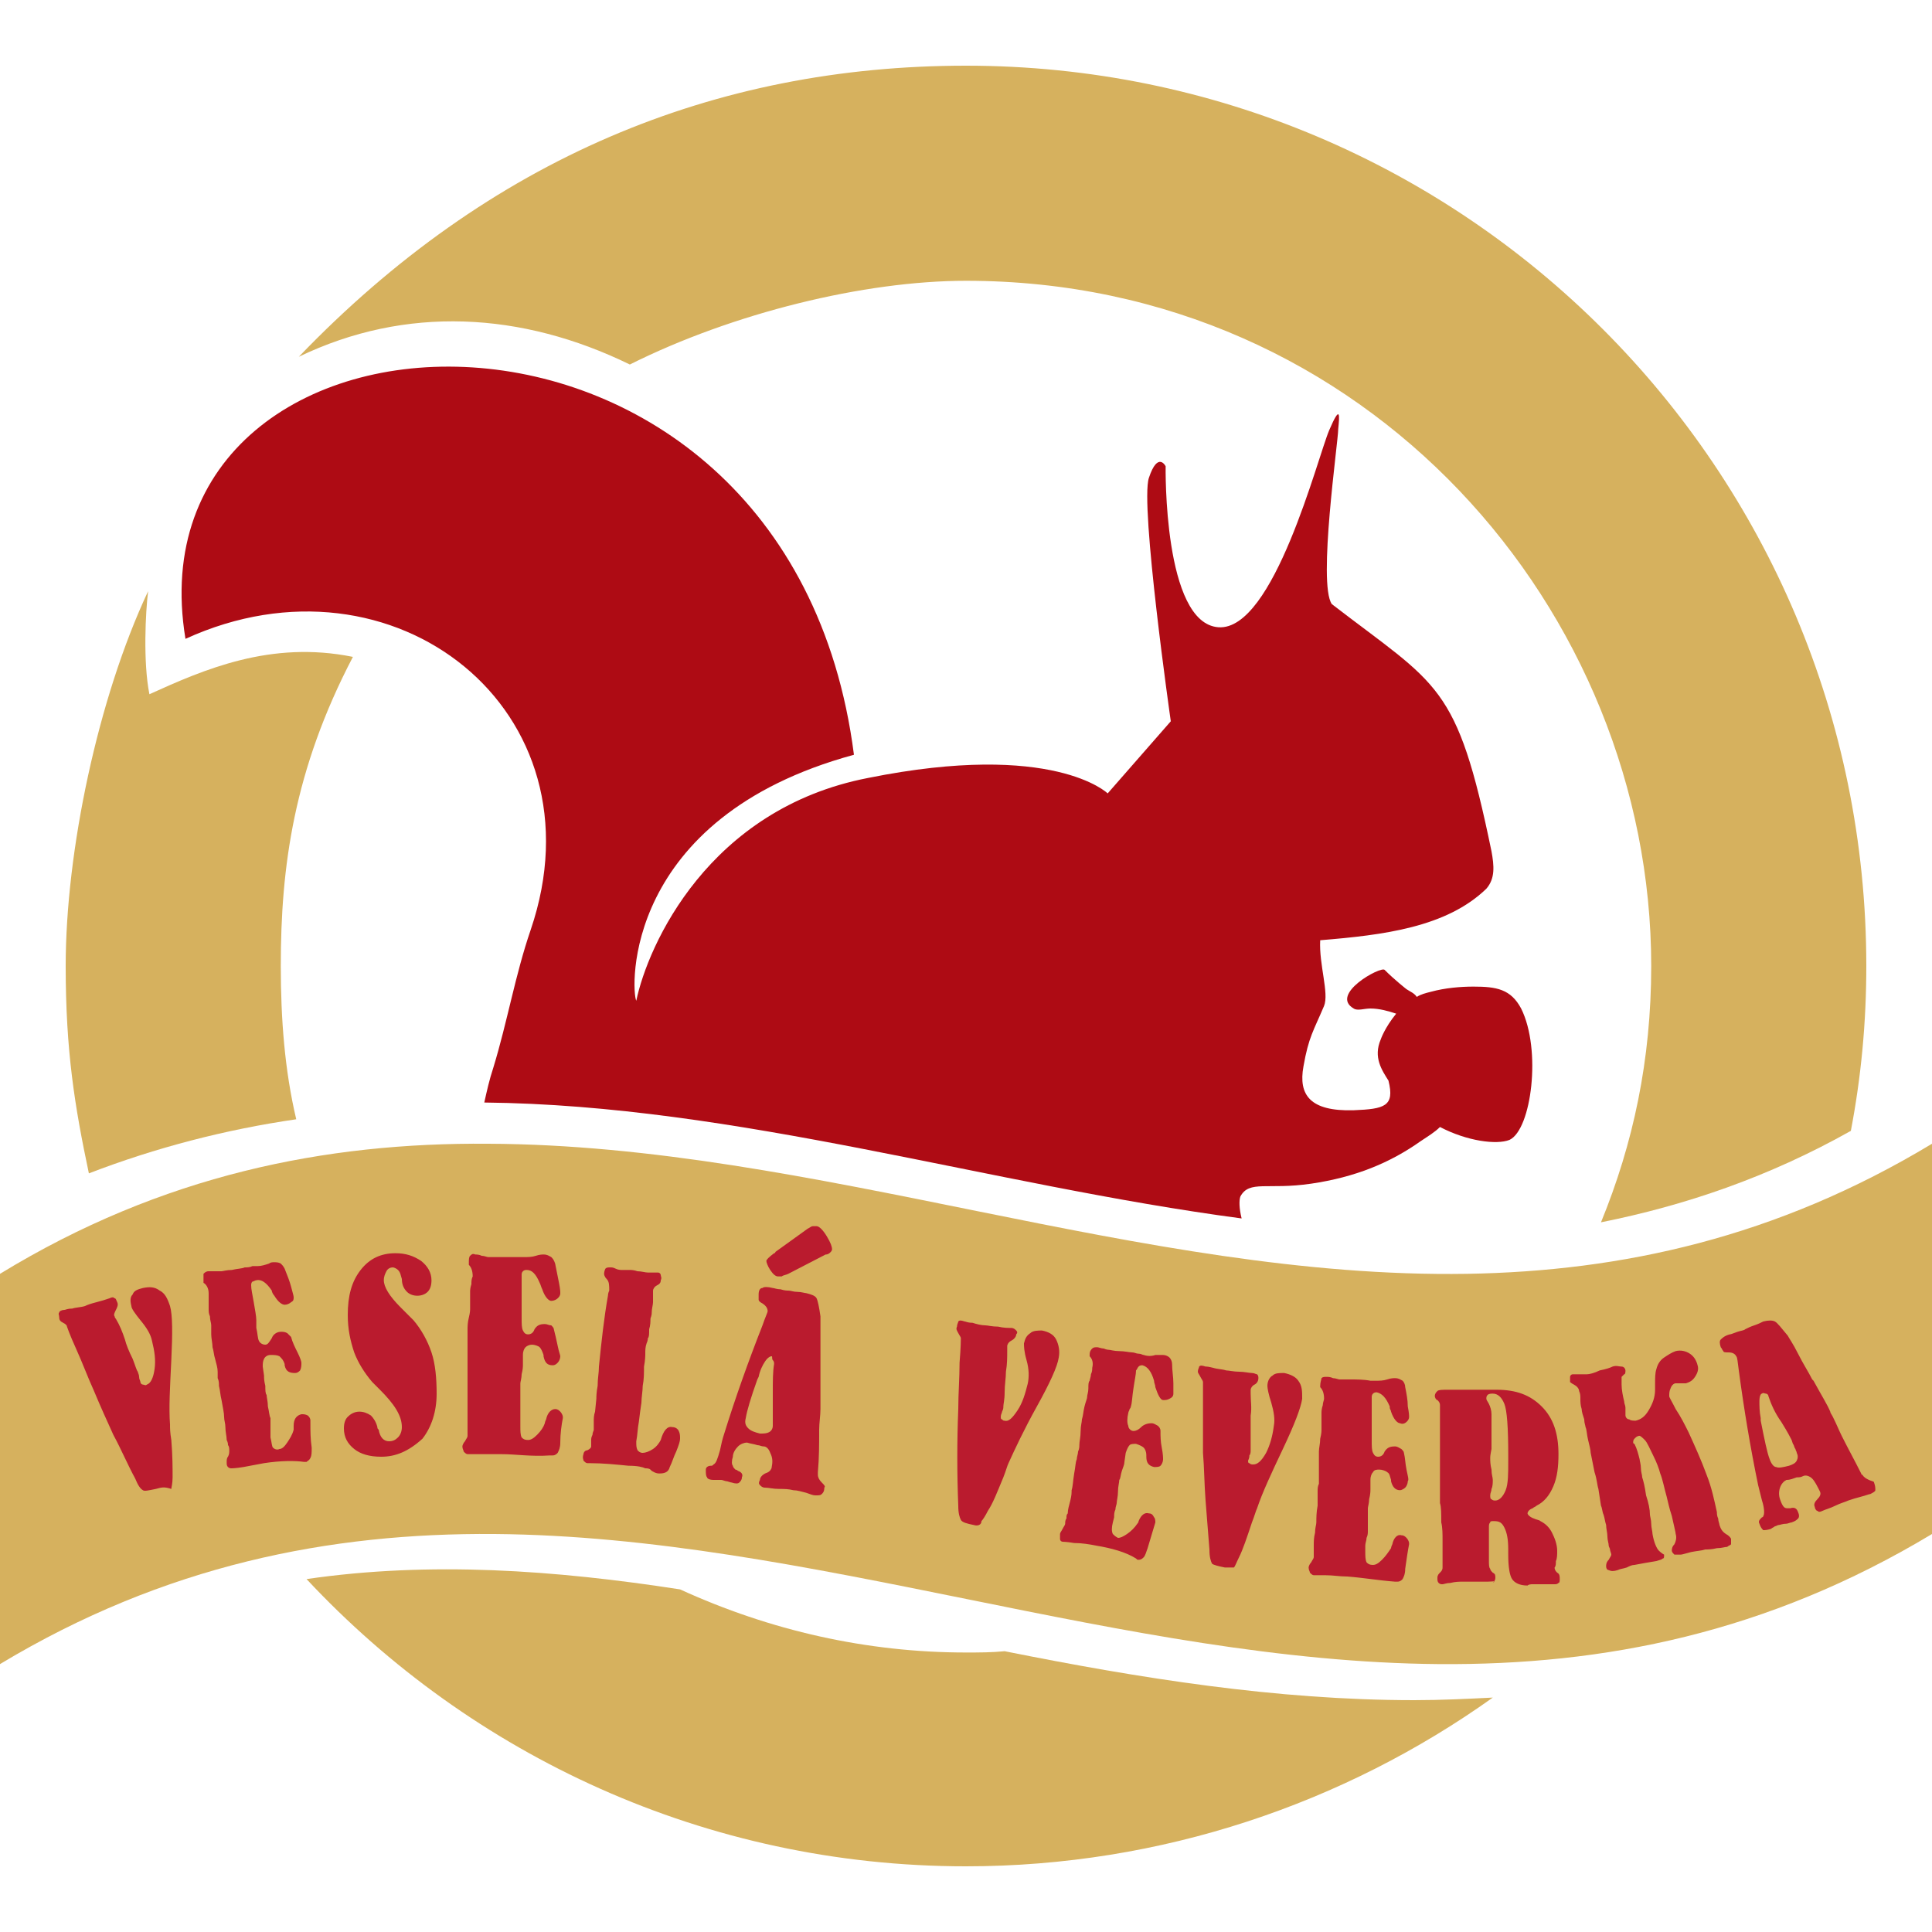<?xml version="1.0" encoding="utf-8"?>
<!-- Generator: Adobe Illustrator 23.0.6, SVG Export Plug-In . SVG Version: 6.00 Build 0)  -->
<svg version="1.1" id="Layer_1" xmlns="http://www.w3.org/2000/svg" xmlns:xlink="http://www.w3.org/1999/xlink" x="0px" y="0px"
	 viewBox="0 0 150 150" style="enable-background:new 0 0 150 150;" xml:space="preserve">
<style type="text/css">
	.st0{fill-rule:evenodd;clip-rule:evenodd;fill:#D6B15E;}
	.st1{fill-rule:evenodd;clip-rule:evenodd;fill:#AE0B14;}
	.st2{fill-rule:evenodd;clip-rule:evenodd;fill:#BA1B2E;}
</style>
<g>
	<path class="st0" d="M124.3,94.9c2.5-6.1,3.9-12.6,3.9-19.9c0-27.5-22-53.2-53.2-53.2c-7.9,0-18.1,2.5-26.1,6.5
		c-8.4-4.1-17.4-4.6-25.7-0.6C38,12.3,55.5,5.1,75,5.1c38.7,0,69.9,31.3,69.9,69.9c0,4.4-0.4,8.6-1.2,12.8
		C137.3,91.4,130.8,93.6,124.3,94.9z M11.5,45.9c-0.2,1.6-0.4,5.5,0.1,8C15.8,52,21,49.7,27.4,51c-4.6,8.8-5.6,16.3-5.6,24
		c0,4.1,0.3,8.1,1.2,11.9c-5.5,0.8-10.9,2.2-16.1,4.2C5.8,85.9,5.1,81.6,5.1,75C5.1,66.1,7.6,54.2,11.5,45.9L11.5,45.9z M75,144.9
		c-20.2,0-38.4-8.6-51.2-22.3c9.6-1.4,19.3-0.7,29,0.8c7,3.2,14.5,4.9,22.2,4.9c1,0,2,0,3-0.1c10.5,2.1,21.1,3.8,31.8,3.8
		c2.1,0,4.1-0.1,6.1-0.2C104.4,140,90.2,144.9,75,144.9L75,144.9z"/>
	<path class="st0" d="M0,129.2V98.9c12.6-7.7,25.3-10.2,37.9-10.1c25.3,0.1,50.7,10.5,76,10.1c12-0.2,24-2.8,36.1-10.1v30.3
		c-12.8,7.7-25.5,10.2-38.3,10.1c-24.4-0.2-48.9-9.9-73.3-10.1C25.6,119,12.8,121.5,0,129.2L0,129.2z"/>
	<path class="st1" d="M107.8,83.9c-0.5-0.8-1.2-1.8-0.6-3.2c0,0,0.3-0.9,1.2-2c-0.6-0.2-1.3-0.4-2-0.4c-0.5,0-1,0.2-1.3,0
		c-1.9-1.1,2.1-3.3,2.4-3c0.8,0.8,1.7,1.5,1.7,1.5c0.3,0.2,0.6,0.3,0.8,0.6c0.3-0.2,0.7-0.3,1.1-0.4c1.1-0.3,2.3-0.4,3.3-0.4
		c1.8,0,2.9,0.2,3.7,1.7c1.6,3.2,0.8,9.4-0.9,10.2c-1,0.4-3.3,0.1-5.4-1c-0.4,0.4-0.9,0.7-1.5,1.1c-2.4,1.7-5.1,2.8-8.5,3.3
		c-3.4,0.5-4.8-0.3-5.5,1c-0.1,0.3-0.1,0.9,0.1,1.7c-19.6-2.6-39.2-8.8-58.8-9c0.2-0.9,0.4-1.8,0.7-2.7c1.1-3.6,1.7-7.2,2.9-10.7
		c5.8-17-10.6-30-26.8-22.6c-4.7-28.4,46.8-30.8,51.9,9c-18,4.9-17.3,18.3-16.9,19.1c0.9-4.3,5.6-14.9,18-17.3
		c14.4-2.9,18.6,1.2,18.6,1.2l4.9-5.6c0,0-2.4-16.8-1.7-18.9s1.3-0.9,1.3-0.9s-0.2,12.2,4.1,12.5c4.3,0.3,7.7-13.2,8.6-15.3
		s0.8-1.1,0.7-0.1c0,1-1.6,12-0.5,13.6c8.3,6.4,9.7,6.1,12.4,19.2c0.2,1.1,0.3,2.1-0.4,2.9c-3.1,3-8,3.6-12.9,4
		c-0.1,1.9,0.7,4.1,0.3,5.1c-0.8,1.9-1.2,2.4-1.6,4.7c-0.4,2.2,0.5,3.5,3.9,3.4C107.5,86.1,108.3,85.9,107.8,83.9z"/>
	<path class="st2" d="M138.1,118.4c-0.1,0-0.2,0.1-0.3,0.1c-0.1,0.1-0.2,0.1-0.3,0.2c-0.3,0.1-0.5,0.1-0.6,0.1
		c-0.1-0.1-0.2-0.2-0.3-0.5c-0.1-0.2,0-0.3,0.2-0.5c0.1,0,0.1-0.1,0.1-0.1c0.1-0.1,0.1-0.6-0.1-1.2c-0.1-0.4-0.2-0.8-0.3-1.2
		c-0.6-2.9-1.1-5.9-1.5-8.9c-0.1-0.7-0.1-1-0.2-1.1c-0.1-0.2-0.3-0.3-0.6-0.3c0,0,0,0,0,0c-0.2,0-0.4,0-0.4-0.1
		c-0.1-0.1-0.1-0.2-0.2-0.3c-0.1-0.3-0.1-0.5,0-0.6c0.1-0.1,0.3-0.3,0.7-0.4c0.1,0,0.3-0.1,0.6-0.2c0.3-0.1,0.5-0.1,0.6-0.2
		c0.2-0.1,0.4-0.2,0.7-0.3c0.3-0.1,0.5-0.2,0.7-0.3c0.4-0.1,0.7-0.1,0.9,0c0.2,0.1,0.5,0.5,1,1.1c0.1,0.2,0.4,0.6,0.8,1.4
		c0.4,0.8,0.8,1.4,1.1,2l0.1,0.1c0.6,1.1,1.1,1.9,1.3,2.4c0,0.1,0.1,0.2,0.2,0.4c0.3,0.6,0.5,1.1,0.7,1.5c0.5,1,1,1.9,1.5,2.9
		c0,0,0,0.1,0.1,0.1c0.1,0.2,0.3,0.3,0.5,0.4c0.2,0.1,0.4,0.1,0.4,0.2c0.1,0.3,0.1,0.4,0.1,0.6c0,0.1-0.2,0.2-0.4,0.3
		c-0.1,0-0.3,0.1-0.7,0.2c-0.4,0.1-0.7,0.2-1,0.3c-0.2,0.1-0.6,0.2-1,0.4c-0.4,0.2-0.8,0.3-1,0.4c-0.2,0.1-0.3,0.1-0.4,0
		c-0.1,0-0.2-0.2-0.2-0.3c-0.1-0.2,0-0.4,0.2-0.6c0.2-0.2,0.3-0.4,0.2-0.6c-0.2-0.4-0.4-0.8-0.6-1c-0.2-0.2-0.5-0.3-0.7-0.2
		c-0.2,0.1-0.3,0.1-0.5,0.1c-0.3,0.1-0.5,0.2-0.8,0.2c-0.2,0.1-0.4,0.3-0.5,0.6c-0.1,0.3-0.1,0.6,0,0.9c0.1,0.3,0.2,0.5,0.3,0.6
		c0.1,0.1,0.2,0.1,0.3,0.1c0,0,0.1,0,0.2,0c0.3-0.1,0.5,0,0.6,0.3c0.1,0.2,0.1,0.4,0,0.5c-0.1,0.1-0.2,0.2-0.5,0.3
		c-0.1,0-0.3,0.1-0.4,0.1C138.4,118.3,138.2,118.4,138.1,118.4L138.1,118.4z M136.8,108.2c-0.1,0-0.2,0.2-0.2,0.6
		c0,0.3,0,0.8,0.1,1.3l0,0.2c0.3,1.5,0.5,2.5,0.7,3c0.1,0.3,0.3,0.6,0.5,0.6c0.2,0.1,0.6,0,1-0.1c0.3-0.1,0.5-0.2,0.6-0.4
		c0.1-0.2,0.1-0.4,0-0.6c0-0.1-0.1-0.2-0.1-0.3c-0.1-0.1-0.1-0.3-0.2-0.4l-0.1-0.3c-0.1-0.2-0.3-0.6-0.8-1.4c-0.5-0.7-0.8-1.4-1-2
		c0-0.1-0.1-0.2-0.2-0.2S136.9,108.1,136.8,108.2z M126.9,121.5c-0.2,0-0.4,0.1-0.6,0.2c-0.3,0.1-0.5,0.1-0.7,0.2
		c-0.3,0.1-0.5,0.1-0.7,0c-0.1,0-0.2-0.1-0.2-0.3c0-0.1,0-0.3,0.2-0.5c0.1-0.2,0.2-0.3,0.2-0.4c0-0.1-0.1-0.3-0.1-0.4
		c0-0.1-0.1-0.2-0.1-0.3c0-0.2-0.1-0.4-0.1-0.7c0-0.3-0.1-0.6-0.1-0.9c-0.1-0.3-0.1-0.5-0.2-0.8c-0.1-0.2-0.1-0.5-0.2-0.7l-0.2-1.3
		c-0.1-0.3-0.1-0.7-0.3-1.3c-0.1-0.5-0.2-1-0.3-1.5c0-0.2-0.1-0.6-0.2-1c-0.1-0.4-0.1-0.8-0.2-1c0-0.1-0.1-0.3-0.1-0.6
		c-0.1-0.3-0.2-0.6-0.2-0.8c-0.1-0.3-0.1-0.6-0.1-0.8c0-0.2,0-0.4-0.1-0.6c0-0.2-0.2-0.4-0.4-0.5c-0.2-0.1-0.3-0.2-0.3-0.2
		c0-0.1,0-0.3,0-0.4c0-0.1,0.1-0.2,0.2-0.2c0.1,0,0.3,0,0.5,0c0.3,0,0.5,0,0.6,0c0.2,0,0.6-0.1,1-0.3c0.5-0.1,0.8-0.2,1-0.3
		c0.3-0.1,0.5,0,0.7,0s0.3,0.2,0.3,0.3c0,0.1,0,0.3-0.1,0.3c-0.1,0.1-0.2,0.2-0.2,0.2c0,0.1,0,0.3,0,0.6c0,0.4,0.1,0.9,0.2,1.3
		c0,0.2,0.1,0.3,0.1,0.5c0,0.1,0,0.2,0,0.3c0,0.1,0,0.2,0,0.3c0,0.1,0.1,0.3,0.3,0.3c0.1,0.1,0.3,0.1,0.5,0.1c0.4-0.1,0.7-0.3,1-0.8
		c0.3-0.5,0.5-1,0.5-1.6c0-0.1,0-0.3,0-0.4c0-0.5,0-0.9,0.1-1.2c0.1-0.4,0.3-0.7,0.6-0.9c0.3-0.2,0.6-0.4,0.9-0.5
		c0.4-0.1,0.8,0,1.1,0.2c0.3,0.2,0.5,0.5,0.6,0.9c0.1,0.3,0,0.6-0.2,0.9c-0.2,0.3-0.4,0.4-0.7,0.5c-0.2,0-0.3,0-0.5,0
		c-0.1,0-0.2,0-0.3,0c-0.1,0-0.3,0.1-0.4,0.4c-0.1,0.2-0.1,0.4-0.1,0.6c0,0.1,0.2,0.4,0.5,1c0.4,0.6,0.7,1.2,1,1.8
		c0.5,1.1,1,2.2,1.4,3.3c0.4,1,0.6,2,0.8,2.9c0,0.1,0,0.3,0.1,0.5c0,0.2,0.1,0.4,0.1,0.5c0.1,0.3,0.2,0.5,0.5,0.7
		c0.2,0.1,0.4,0.3,0.4,0.4c0,0.2,0,0.3,0,0.4c-0.1,0.1-0.2,0.1-0.3,0.2c-0.2,0-0.4,0.1-0.8,0.1c-0.4,0.1-0.7,0.1-0.9,0.1
		c-0.3,0.1-0.6,0.1-1.1,0.2c-0.4,0.1-0.7,0.2-0.8,0.2c-0.2,0-0.3,0-0.5,0c-0.1-0.1-0.2-0.2-0.2-0.3c0-0.1,0-0.3,0.2-0.5
		c0.1-0.2,0.2-0.5,0.1-0.8c0-0.1-0.1-0.5-0.3-1.4c-0.2-0.6-0.3-1.1-0.4-1.5c-0.2-0.7-0.3-1.3-0.5-1.8c-0.1-0.4-0.3-0.9-0.5-1.3
		c-0.3-0.6-0.5-1.1-0.7-1.3s-0.4-0.4-0.5-0.3c-0.1,0-0.2,0.1-0.3,0.2c-0.1,0.1-0.1,0.2-0.1,0.3c0,0,0,0.1,0.1,0.1
		c0.2,0.4,0.3,0.8,0.4,1.2c0,0.1,0.1,0.4,0.1,0.7s0.1,0.5,0.1,0.7c0.1,0.3,0.2,0.7,0.3,1.4c0.2,0.6,0.3,1.1,0.3,1.5
		c0,0.1,0.1,0.4,0.1,0.7c0,0.3,0.1,0.6,0.1,0.8c0.1,0.6,0.3,1.1,0.5,1.3c0.2,0.2,0.4,0.3,0.4,0.3c0,0.2,0,0.3-0.1,0.3
		c-0.1,0.1-0.2,0.1-0.5,0.2C128,121.3,127.4,121.4,126.9,121.5z M115.5,122.8c-0.2,0-0.5,0-0.9,0c-0.3,0-0.6,0-1,0
		c-0.3,0-0.6,0-1,0.1c-0.3,0-0.5,0.1-0.6,0.1c-0.1,0-0.2,0-0.3-0.1c-0.1-0.1-0.1-0.2-0.1-0.4c0-0.2,0.1-0.3,0.2-0.4
		c0.1-0.1,0.2-0.2,0.2-0.4c0,0,0-0.1,0-0.2c0-0.1,0-0.1,0-0.2c0,0,0-0.2,0-0.6c0-0.4,0-0.8,0-1.1c0-0.5,0-1-0.1-1.4
		c0-0.7,0-1.2-0.1-1.5l0-1.4c0-0.4,0-0.9,0-1.3c0-0.5,0-0.8,0-0.9c0-0.3,0-0.6,0-0.9c0-0.4,0-0.8,0-1l0-1c0-0.2,0-0.5,0-0.7
		c0-0.2,0-0.4,0-0.4c0-0.2-0.1-0.3-0.2-0.4c-0.1,0-0.2-0.2-0.2-0.3c0-0.2,0.1-0.3,0.2-0.4c0.1-0.1,0.4-0.1,0.8-0.1
		c0.2,0,0.5,0,0.8,0c0.4,0,0.6,0,0.7,0c0.2,0,0.6,0,1.1,0c0.5,0,0.9,0,1.2,0c1.5,0,2.6,0.4,3.5,1.3c0.9,0.9,1.3,2.1,1.3,3.7
		c0,1-0.1,1.8-0.4,2.5c-0.3,0.7-0.7,1.2-1.3,1.5c-0.1,0.1-0.2,0.1-0.3,0.2c-0.3,0.1-0.4,0.3-0.4,0.4c0,0.1,0.2,0.3,0.5,0.4
		c0.2,0.1,0.4,0.1,0.5,0.2c0.4,0.2,0.7,0.5,0.9,0.9c0.2,0.4,0.4,0.9,0.4,1.4c0,0.3,0,0.6-0.1,0.8c0,0.2,0,0.4-0.1,0.5
		c0,0.2,0.1,0.3,0.2,0.4c0.2,0.1,0.2,0.3,0.2,0.5c0,0.1,0,0.3-0.1,0.3c-0.1,0.1-0.2,0.1-0.3,0.1c-0.3,0-0.5,0-0.8,0
		c-0.2,0-0.3,0-0.5,0c-0.1,0-0.2,0-0.4,0c-0.1,0-0.3,0-0.4,0.1c-0.6,0-1-0.2-1.2-0.5c-0.2-0.3-0.3-1-0.3-1.9l0-0.4
		c0-0.8-0.1-1.3-0.3-1.7c-0.2-0.4-0.4-0.5-0.8-0.5c-0.2,0-0.3,0-0.3,0.1c-0.1,0.1-0.1,0.2-0.1,0.4l0,0.3c0,0.2,0,0.4,0,0.6
		c0,0.2,0,0.5,0,0.8c0,0.4,0,0.6,0,0.8c0,0.4,0,0.6,0.1,0.7c0,0.1,0.1,0.2,0.2,0.3c0.2,0.1,0.2,0.2,0.2,0.4c0,0.2-0.1,0.3-0.2,0.4
		C116.2,122.7,115.9,122.8,115.5,122.8L115.5,122.8z M115.7,113.2c0,0.2,0,0.5,0.1,0.9c0,0.4,0.1,0.6,0.1,0.8c0,0.2,0,0.5-0.1,0.7
		c0,0.2-0.1,0.3-0.1,0.5c0,0.1,0,0.3,0.1,0.3c0.1,0.1,0.2,0.1,0.3,0.1c0.3,0,0.6-0.3,0.8-0.8c0.2-0.5,0.2-1.3,0.2-2.3l0-0.4
		c0-2.2-0.1-3.5-0.3-4c-0.2-0.5-0.5-0.8-0.9-0.8c-0.1,0-0.3,0-0.4,0.1c-0.1,0.1-0.1,0.2-0.1,0.3c0,0.1,0.1,0.2,0.2,0.4
		c0.1,0.2,0.2,0.5,0.2,0.8c0,0.1,0,0.3,0,0.5c0,0.1,0,0.3,0,0.4l0,1.3c0,0.1,0,0.3,0,0.5C115.7,113,115.7,113.1,115.7,113.2
		L115.7,113.2z M104.6,122.4c-0.6,0-1.1-0.1-1.7-0.1c-0.6,0-0.9,0-0.9,0c-0.1,0-0.2-0.1-0.3-0.2c0-0.1-0.1-0.2-0.1-0.4
		c0-0.1,0.1-0.3,0.2-0.4c0.1-0.2,0.2-0.3,0.2-0.4c0-0.1,0-0.3,0-0.5c0-0.2,0-0.3,0-0.4c0-0.3,0-0.6,0.1-1c0-0.4,0.1-0.6,0.1-0.8
		c0-0.3,0-0.8,0.1-1.3c0-0.5,0-0.9,0-1.1c0-0.2,0-0.4,0.1-0.6c0-0.2,0-0.4,0-0.5c0-0.3,0-0.6,0-1.1c0-0.3,0-0.6,0-0.9
		c0-0.3,0.1-0.6,0.1-1c0.1-0.4,0.1-0.6,0.1-0.7c0-0.2,0-0.4,0-0.7c0-0.2,0-0.4,0-0.6c0-0.1,0-0.3,0.1-0.6c0-0.2,0.1-0.4,0.1-0.5
		c0-0.4-0.1-0.7-0.3-0.9c0,0,0,0,0,0c0,0,0-0.1,0-0.1c0-0.3,0.1-0.5,0.1-0.6c0.1-0.1,0.2-0.1,0.4-0.1c0.1,0,0.3,0,0.5,0.1
		c0.2,0,0.4,0.1,0.5,0.1c0.1,0,0.4,0,0.8,0c0.5,0,1.1,0,1.6,0.1l0.4,0c0.3,0,0.6,0,0.9-0.1c0.3-0.1,0.5-0.1,0.6-0.1
		c0.3,0,0.4,0.1,0.6,0.2c0.1,0.1,0.2,0.3,0.2,0.5c0.1,0.5,0.2,1,0.2,1.5c0.1,0.5,0.1,0.7,0.1,0.8c0,0.2-0.1,0.3-0.2,0.4
		c-0.1,0.1-0.3,0.2-0.5,0.1c-0.2,0-0.5-0.3-0.7-0.9c0-0.1-0.1-0.2-0.1-0.3c0,0,0-0.1,0-0.1c-0.3-0.7-0.6-1-1-1.1
		c-0.1,0-0.2,0-0.3,0.1c-0.1,0.1-0.1,0.2-0.1,0.3c0,0.3,0,0.7,0,1.4c0,0.6,0,1.1,0,1.4c0,0,0,0.1,0,0.2c0,0.1,0,0.2,0,0.3
		c0,0.5,0,0.8,0.1,1c0.1,0.2,0.2,0.3,0.4,0.3c0.2,0,0.4-0.1,0.5-0.4c0.2-0.3,0.4-0.4,0.8-0.4c0.2,0,0.3,0.1,0.5,0.2
		c0.1,0.1,0.2,0.2,0.2,0.3c0.1,0.4,0.1,0.8,0.2,1.3c0.1,0.5,0.2,0.8,0.1,0.9c0,0.2-0.1,0.4-0.2,0.5c-0.1,0.1-0.3,0.2-0.4,0.2
		c-0.4,0-0.6-0.3-0.7-0.7c0,0,0,0,0-0.1c-0.1-0.3-0.1-0.5-0.3-0.6c-0.1-0.1-0.4-0.2-0.6-0.2c-0.2,0-0.4,0-0.5,0.2
		c-0.1,0.1-0.2,0.3-0.2,0.6l0,0.7c0,0.2,0,0.4-0.1,0.8c0,0.3-0.1,0.6-0.1,0.7c0,0.2,0,0.5,0,0.9c0,0.4,0,0.7,0,0.9
		c0,0.1,0,0.3-0.1,0.5c0,0.2-0.1,0.4-0.1,0.6l0,0.4c0,0.4,0,0.7,0.1,0.9c0.1,0.1,0.2,0.2,0.5,0.2c0.2,0,0.4-0.1,0.7-0.4
		c0.3-0.3,0.5-0.6,0.7-0.9c0,0,0-0.1,0.1-0.3c0.1-0.5,0.4-0.8,0.7-0.7c0.2,0,0.3,0.1,0.4,0.2c0.1,0.1,0.2,0.3,0.2,0.4
		c0,0,0,0.1,0,0.1c-0.1,0.5-0.2,1.2-0.3,1.9c0,0.4-0.1,0.6-0.2,0.8c-0.1,0.1-0.2,0.2-0.4,0.2c-0.1,0-0.1,0-0.2,0
		C107,122.7,105.9,122.5,104.6,122.4L104.6,122.4z M95.1,121.7c-0.5-0.1-0.9-0.2-1-0.3c-0.1-0.2-0.2-0.5-0.2-1.1
		c-0.1-1.3-0.2-2.6-0.3-3.8c-0.1-1.3-0.1-2.5-0.2-3.7c0-1.2,0-2.4,0-3.6c0-1.2,0-1.8,0-1.9c0-0.1-0.1-0.2-0.2-0.4
		c-0.1-0.2-0.2-0.3-0.2-0.4c0-0.2,0.1-0.3,0.1-0.4c0.1-0.1,0.2-0.1,0.5,0c0.1,0,0.2,0,0.6,0.1c0.3,0.1,0.7,0.1,1,0.2
		c0.2,0,0.6,0.1,1,0.1c0.4,0,0.8,0.1,1,0.1c0.2,0,0.3,0.1,0.4,0.1c0.1,0.1,0.1,0.2,0.1,0.3c0,0.2-0.1,0.4-0.3,0.5
		c-0.2,0.1-0.3,0.3-0.3,0.4c0,0,0,0.1,0,0.3c0,0.6,0.1,1.1,0,1.7c0,0.5,0,1,0,1.6c0,0.6,0,0.9,0,1.1c0,0.1,0,0.3-0.1,0.4
		c0,0.1,0,0.2-0.1,0.4c0,0.1,0,0.2,0.1,0.2c0.1,0.1,0.2,0.1,0.3,0.1c0.3,0,0.6-0.2,1-0.9c0.3-0.6,0.5-1.3,0.6-2.1
		c0.1-0.5,0-1.1-0.2-1.8c-0.2-0.6-0.3-1.1-0.3-1.3c0-0.4,0.2-0.7,0.4-0.8c0.2-0.2,0.5-0.2,0.9-0.2c0.5,0.1,0.9,0.3,1.1,0.6
		c0.3,0.4,0.3,0.8,0.3,1.4c-0.1,0.7-0.6,2-1.5,3.9c-0.9,1.9-1.6,3.4-2,4.6c-0.1,0.2-0.2,0.6-0.4,1.1c-0.4,1.2-0.7,2.1-1,2.7
		c-0.2,0.4-0.3,0.7-0.4,0.8C95.7,121.7,95.5,121.7,95.1,121.7L95.1,121.7z M85.1,120c-0.5-0.1-1.1-0.2-1.7-0.2
		c-0.6-0.1-0.9-0.1-0.9-0.1c-0.1,0-0.2-0.1-0.2-0.2c0-0.1,0-0.2,0-0.4c0-0.1,0.1-0.2,0.2-0.4c0.1-0.2,0.2-0.3,0.2-0.4
		c0-0.1,0-0.3,0.1-0.4c0-0.2,0-0.3,0.1-0.4c0-0.3,0.1-0.6,0.2-1c0.1-0.4,0.1-0.6,0.1-0.8c0.1-0.3,0.1-0.7,0.2-1.3
		c0.1-0.5,0.1-0.9,0.2-1.1c0-0.2,0.1-0.4,0.1-0.6c0.1-0.2,0.1-0.4,0.1-0.5c0-0.3,0.1-0.6,0.1-1.1c0-0.4,0.1-0.7,0.1-0.9
		c0.1-0.3,0.1-0.6,0.2-1c0.1-0.4,0.2-0.6,0.2-0.7c0-0.2,0.1-0.4,0.1-0.7c0-0.3,0-0.5,0.1-0.6c0-0.1,0.1-0.3,0.1-0.5
		c0.1-0.2,0.1-0.4,0.1-0.5c0.1-0.4,0-0.7-0.2-0.9c0,0,0,0,0,0c0,0,0-0.1,0-0.1c0-0.3,0.1-0.4,0.2-0.5c0.1-0.1,0.2-0.1,0.4-0.1
		c0.1,0,0.3,0.1,0.5,0.1c0.2,0.1,0.4,0.1,0.4,0.1c0.1,0,0.4,0.1,0.8,0.1c0.4,0,0.8,0.1,1,0.1c0.2,0,0.3,0.1,0.5,0.1
		c0.2,0,0.3,0.1,0.4,0.1c0.3,0.1,0.6,0.1,0.9,0c0.3,0,0.5,0,0.6,0c0.2,0,0.4,0.1,0.5,0.2c0.1,0.1,0.2,0.3,0.2,0.5
		c0,0.5,0.1,1,0.1,1.5c0,0.5,0,0.8,0,0.8c0,0.2-0.1,0.3-0.3,0.4c-0.2,0.1-0.3,0.1-0.5,0.1c-0.2,0-0.4-0.4-0.6-1
		c0-0.2-0.1-0.3-0.1-0.5c-0.2-0.7-0.5-1.1-0.9-1.2c-0.1,0-0.2,0-0.3,0.1c-0.1,0.1-0.1,0.2-0.2,0.3c0,0.3-0.1,0.7-0.2,1.4
		c-0.1,0.6-0.1,1.1-0.2,1.4c0,0,0,0.1-0.1,0.2c0,0.1-0.1,0.2-0.1,0.3c-0.1,0.4-0.1,0.8,0,1c0,0.2,0.2,0.4,0.4,0.4
		c0.2,0,0.4-0.1,0.6-0.3c0.2-0.2,0.5-0.3,0.8-0.3c0.2,0,0.3,0.1,0.5,0.2c0.1,0.1,0.2,0.2,0.2,0.4c0,0.4,0,0.8,0.1,1.3
		c0.1,0.5,0.1,0.8,0.1,0.9c0,0.2-0.1,0.4-0.2,0.5c-0.1,0.1-0.3,0.1-0.5,0.1c-0.4-0.1-0.6-0.3-0.6-0.8c0,0,0-0.1,0-0.1
		c0-0.3-0.1-0.5-0.2-0.6c-0.1-0.1-0.3-0.2-0.6-0.3c-0.2,0-0.4,0-0.5,0.1c-0.1,0.1-0.2,0.3-0.3,0.6l-0.1,0.7c0,0.2-0.1,0.4-0.2,0.7
		c-0.1,0.3-0.1,0.6-0.2,0.7c0,0.2-0.1,0.5-0.1,0.9c0,0.4-0.1,0.7-0.1,0.9c0,0.1-0.1,0.3-0.1,0.5c-0.1,0.2-0.1,0.4-0.1,0.6l-0.1,0.4
		c-0.1,0.4-0.1,0.7,0,0.9c0.1,0.1,0.2,0.2,0.4,0.3c0.2,0,0.4-0.1,0.7-0.3c0.3-0.2,0.6-0.5,0.8-0.8c0,0,0.1-0.1,0.1-0.2
		c0.2-0.5,0.5-0.7,0.8-0.6c0.2,0,0.3,0.1,0.4,0.3c0.1,0.1,0.1,0.3,0.1,0.4c-0.2,0.7-0.4,1.3-0.6,2c-0.1,0.3-0.2,0.6-0.3,0.7
		c-0.1,0.1-0.2,0.2-0.4,0.2c-0.1,0-0.1,0-0.2-0.1C87.4,120.5,86.3,120.2,85.1,120L85.1,120z M75.6,118.4c-0.5-0.1-0.9-0.2-1-0.4
		c-0.1-0.2-0.2-0.5-0.2-1.1c-0.1-2.5-0.1-5,0-7.5c0-1.2,0.1-2.4,0.1-3.6c0.1-1.2,0.1-1.8,0.1-1.9c0-0.1-0.1-0.2-0.2-0.4
		c-0.1-0.2-0.2-0.3-0.1-0.5c0-0.2,0.1-0.3,0.1-0.4c0.1-0.1,0.2-0.1,0.5,0c0.1,0,0.2,0.1,0.6,0.1c0.3,0.1,0.7,0.2,1,0.2
		c0.2,0,0.5,0.1,1,0.1c0.4,0.1,0.8,0.1,1,0.1c0.2,0,0.3,0.1,0.4,0.2c0.1,0.1,0.1,0.2,0,0.3c0,0.2-0.2,0.4-0.4,0.5
		c-0.2,0.1-0.3,0.3-0.3,0.4c0,0.1,0,0.2,0,0.3c0,0.6,0,1.1-0.1,1.7c0,0.5-0.1,1-0.1,1.6c0,0.6-0.1,0.9-0.1,1.1c0,0.1,0,0.2-0.1,0.4
		c0,0.1-0.1,0.2-0.1,0.4c0,0.1,0,0.2,0.1,0.2c0.1,0.1,0.1,0.1,0.2,0.1c0.3,0.1,0.6-0.2,1-0.8c0.4-0.6,0.6-1.3,0.8-2.1
		c0.1-0.5,0.1-1.1-0.1-1.8c-0.2-0.7-0.2-1.1-0.2-1.3c0.1-0.4,0.2-0.6,0.5-0.8c0.2-0.2,0.6-0.2,0.9-0.2c0.5,0.1,0.9,0.3,1.1,0.7
		c0.2,0.4,0.3,0.9,0.2,1.4c-0.1,0.7-0.7,2-1.7,3.8c-1,1.8-1.7,3.3-2.2,4.4c-0.1,0.2-0.2,0.6-0.4,1.1c-0.5,1.2-0.8,2-1.2,2.6
		c-0.2,0.4-0.4,0.7-0.5,0.8C76.2,118.4,75.9,118.5,75.6,118.4L75.6,118.4z M61.2,98.9C61,99,60.8,99,60.7,99.1c-0.1,0-0.2,0-0.3,0
		c-0.2,0-0.4-0.2-0.6-0.5c-0.2-0.3-0.3-0.6-0.3-0.7s0.2-0.3,0.6-0.6c0,0,0.1,0,0.1-0.1l2.5-1.8c0.2-0.1,0.3-0.2,0.4-0.2
		c0.1,0,0.2,0,0.3,0c0.2,0,0.5,0.3,0.8,0.8c0.3,0.5,0.4,0.8,0.4,1c0,0.1-0.1,0.2-0.1,0.2c-0.1,0.1-0.2,0.2-0.4,0.2L61.2,98.9z
		 M56,114.9c-0.1,0-0.2,0-0.3,0c-0.1,0-0.2,0-0.3,0c-0.3,0-0.5-0.1-0.5-0.2c-0.1-0.1-0.1-0.3-0.1-0.6c0-0.2,0.2-0.3,0.4-0.3
		c0.1,0,0.1,0,0.2-0.1c0.2-0.1,0.3-0.4,0.5-1.1c0.1-0.5,0.2-0.9,0.3-1.2c0.9-2.9,1.9-5.7,3-8.5c0.2-0.6,0.4-1,0.4-1.1
		c0-0.2-0.1-0.4-0.4-0.6c0,0,0,0,0,0c-0.2-0.1-0.3-0.2-0.3-0.3c0-0.1,0-0.2,0-0.4c0-0.3,0.1-0.5,0.3-0.5c0.1-0.1,0.4-0.1,0.8,0
		c0.1,0,0.3,0.1,0.6,0.1c0.3,0.1,0.5,0.1,0.6,0.1c0.2,0,0.4,0.1,0.7,0.1c0.3,0,0.6,0.1,0.7,0.1c0.4,0.1,0.7,0.2,0.8,0.4
		c0.1,0.2,0.2,0.7,0.3,1.4c0,0.2,0,0.8,0,1.6c0,0.9,0,1.6,0,2.3l0,0.1c0,1.2,0,2.2,0,2.8c0,0.1,0,0.3,0,0.4c0,0.5-0.1,1.1-0.1,1.6
		c0,1.1,0,2.2-0.1,3.3c0,0.1,0,0.1,0,0.2c0,0.2,0.1,0.4,0.3,0.6c0.2,0.2,0.3,0.3,0.2,0.4c0,0.3-0.1,0.4-0.2,0.5
		c-0.1,0.1-0.2,0.1-0.5,0.1c-0.2,0-0.4-0.1-0.7-0.2c-0.4-0.1-0.7-0.2-1-0.2c-0.4-0.1-0.7-0.1-1.1-0.1c-0.5,0-0.8-0.1-1.1-0.1
		c-0.2,0-0.3-0.1-0.4-0.2c-0.1-0.1-0.1-0.2,0-0.4c0-0.2,0.2-0.4,0.4-0.5c0.3-0.1,0.4-0.2,0.5-0.4c0.1-0.5,0.1-0.8-0.1-1.2
		c-0.1-0.3-0.3-0.5-0.5-0.5c-0.2,0-0.3-0.1-0.5-0.1c-0.3-0.1-0.5-0.1-0.8-0.2c-0.2,0-0.5,0.1-0.7,0.3c-0.2,0.2-0.4,0.5-0.4,0.8
		c-0.1,0.3-0.1,0.6,0,0.7c0,0.1,0.1,0.2,0.2,0.3c0,0,0.1,0,0.2,0.1c0.3,0.1,0.4,0.3,0.3,0.5c0,0.2-0.1,0.3-0.2,0.4
		c-0.1,0.1-0.3,0.1-0.6,0c-0.1,0-0.3-0.1-0.4-0.1C56.3,115,56.1,114.9,56,114.9L56,114.9z M59.9,105.3c-0.1,0-0.3,0.1-0.5,0.4
		c-0.2,0.3-0.4,0.7-0.5,1.2l-0.1,0.2c-0.5,1.4-0.8,2.4-0.9,3c-0.1,0.4,0,0.6,0.2,0.8c0.2,0.2,0.5,0.3,0.9,0.4c0.3,0,0.5,0,0.7-0.1
		c0.2-0.1,0.3-0.3,0.3-0.5c0,0,0-0.1,0-0.3c0-0.2,0-0.3,0-0.4l0-0.3c0-0.2,0-0.7,0-1.6c0-0.9,0-1.6,0.1-2.2c0-0.1,0-0.2-0.1-0.3
		S60,105.3,59.9,105.3z M48.8,113.8c-1-0.1-2-0.2-3-0.2c-0.1,0-0.1,0-0.2,0c-0.1,0-0.2-0.1-0.3-0.2c0-0.1-0.1-0.2,0-0.5
		c0-0.1,0.1-0.3,0.3-0.3c0.2-0.1,0.3-0.2,0.3-0.3c0-0.1,0-0.2,0-0.3c0-0.1,0-0.2,0-0.2c0-0.1,0-0.2,0.1-0.4c0-0.2,0.1-0.3,0.1-0.4
		c0-0.1,0-0.3,0-0.6c0-0.3,0-0.5,0.1-0.8l0.1-1c0-0.1,0-0.5,0.1-1c0-0.6,0.1-1,0.1-1.5c0.2-2,0.4-3.8,0.7-5.5c0-0.2,0.1-0.4,0.1-0.4
		c0-0.4,0-0.7-0.2-0.9c-0.2-0.2-0.2-0.4-0.2-0.4c0-0.2,0.1-0.4,0.1-0.4c0.1-0.1,0.2-0.1,0.4-0.1c0.1,0,0.2,0,0.4,0.1
		c0.2,0.1,0.4,0.1,0.5,0.1c0.1,0,0.2,0,0.3,0c0.1,0,0.2,0,0.3,0c0.1,0,0.3,0,0.6,0.1c0.3,0,0.6,0.1,0.8,0.1c0,0,0.2,0,0.3,0
		c0.2,0,0.3,0,0.5,0c0.1,0,0.2,0.1,0.2,0.2c0,0.1,0.1,0.2,0,0.4c0,0.2-0.1,0.3-0.3,0.4c-0.2,0.1-0.3,0.3-0.3,0.4c0,0.1,0,0.2,0,0.4
		s0,0.4,0,0.5c0,0.2-0.1,0.5-0.1,0.8c0,0.3-0.1,0.4-0.1,0.5c0,0.2,0,0.5-0.1,0.8c0,0.4,0,0.6-0.1,0.7c0,0,0,0.2-0.1,0.4
		c-0.1,0.3-0.1,0.5-0.1,0.8c0,0.1,0,0.5-0.1,1c0,0.5,0,1-0.1,1.5c0,0.4-0.1,0.9-0.1,1.3l-0.1,0.7l-0.1,0.8c-0.1,0.5-0.1,1-0.2,1.5
		l0,0.1c0,0.2,0,0.4,0.1,0.6c0.1,0.1,0.2,0.2,0.4,0.2c0.2,0,0.5-0.1,0.8-0.3c0.3-0.2,0.5-0.5,0.6-0.7c0.2-0.7,0.5-1.1,0.9-1
		c0.2,0,0.4,0.1,0.5,0.3c0.1,0.2,0.1,0.4,0.1,0.6c0,0.2-0.1,0.5-0.3,1c-0.2,0.4-0.3,0.8-0.5,1.2l0,0c-0.1,0.4-0.4,0.5-0.8,0.5
		c-0.3,0-0.4-0.1-0.6-0.2c0,0,0,0-0.1-0.1c-0.1-0.1-0.3-0.1-0.4-0.1C49.9,113.9,49.5,113.8,48.8,113.8L48.8,113.8z M38.9,112.9
		c-0.6,0-1.1,0-1.7,0c-0.6,0-0.9,0-0.9,0c-0.1,0-0.2-0.1-0.3-0.2c0-0.1-0.1-0.2-0.1-0.4c0-0.1,0.1-0.3,0.2-0.4
		c0.1-0.2,0.2-0.3,0.2-0.4c0-0.1,0-0.3,0-0.5c0-0.2,0-0.3,0-0.4c0-0.3,0-0.6,0-1c0-0.4,0-0.6,0-0.8c0-0.3,0-0.8,0-1.3
		c0-0.5,0-0.9,0-1.1c0-0.2,0-0.4,0-0.6c0-0.2,0-0.4,0-0.5c0-0.3,0-0.6,0-1.1c0-0.3,0-0.6,0-0.9c0-0.3,0-0.6,0.1-1
		c0.1-0.4,0.1-0.6,0.1-0.7c0-0.2,0-0.5,0-0.7c0-0.2,0-0.4,0-0.6c0-0.1,0-0.3,0.1-0.6c0-0.2,0-0.4,0.1-0.6c0-0.4-0.1-0.7-0.3-0.9
		c0,0,0,0,0,0c0,0,0-0.1,0-0.1c0-0.3,0-0.5,0.1-0.6c0.1-0.1,0.2-0.2,0.4-0.1c0.1,0,0.3,0,0.5,0.1c0.2,0,0.4,0.1,0.5,0.1
		c0.1,0,0.4,0,0.8,0c0.3,0,0.7,0,1,0c0.2,0,0.4,0,0.6,0l0.4,0c0.3,0,0.6,0,0.9-0.1c0.3-0.1,0.5-0.1,0.6-0.1c0.3,0,0.4,0.1,0.6,0.2
		c0.1,0.1,0.2,0.2,0.3,0.5c0.1,0.5,0.2,1,0.3,1.5c0.1,0.5,0.1,0.7,0.1,0.8c0,0.2-0.1,0.3-0.2,0.4c-0.1,0.1-0.3,0.2-0.5,0.2
		c-0.2,0-0.5-0.3-0.7-0.9c-0.1-0.2-0.1-0.3-0.2-0.5c-0.3-0.7-0.6-1-1-1c-0.1,0-0.2,0-0.3,0.1c-0.1,0.1-0.1,0.2-0.1,0.3
		c0,0.3,0,0.7,0,1.4c0,0.6,0,1.1,0,1.4c0,0,0,0.1,0,0.2c0,0.1,0,0.2,0,0.3c0,0.5,0,0.8,0.1,1c0.1,0.2,0.2,0.3,0.4,0.3
		c0.2,0,0.4-0.1,0.5-0.4c0.2-0.3,0.4-0.4,0.8-0.4c0.2,0,0.3,0.1,0.5,0.1c0.1,0.1,0.2,0.2,0.2,0.3c0.1,0.4,0.2,0.8,0.3,1.3
		c0.1,0.5,0.2,0.7,0.2,0.8c0,0.2-0.1,0.4-0.2,0.5c-0.1,0.1-0.2,0.2-0.4,0.2c-0.4,0-0.6-0.2-0.7-0.7c0,0,0-0.1,0-0.1
		c-0.1-0.3-0.2-0.5-0.3-0.6s-0.4-0.2-0.6-0.2c-0.2,0-0.4,0.1-0.5,0.2c-0.1,0.1-0.2,0.3-0.2,0.6l0,0.7c0,0.2,0,0.4-0.1,0.8
		c0,0.3-0.1,0.6-0.1,0.7c0,0.2,0,0.5,0,0.9c0,0.4,0,0.7,0,0.9c0,0.2,0,0.4,0,0.5c0,0.2,0,0.4,0,0.6l0,0.4c0,0.4,0,0.7,0.1,0.9
		c0.1,0.1,0.2,0.2,0.5,0.2c0.2,0,0.4-0.1,0.7-0.4c0.3-0.3,0.5-0.6,0.6-0.9c0,0,0-0.1,0.1-0.3c0.1-0.5,0.4-0.8,0.7-0.8
		c0.2,0,0.3,0.1,0.4,0.2c0.1,0.1,0.2,0.3,0.2,0.4c0,0,0,0.1,0,0.1c-0.1,0.5-0.2,1.2-0.2,1.9c0,0.4-0.1,0.6-0.2,0.8
		c-0.1,0.1-0.2,0.2-0.4,0.2c0,0-0.1,0-0.2,0C41.2,113.1,40.1,112.9,38.9,112.9L38.9,112.9z M29.6,113.1c-0.9,0-1.6-0.2-2.1-0.6
		c-0.5-0.4-0.8-0.9-0.8-1.6c0-0.4,0.1-0.7,0.3-0.9c0.2-0.2,0.5-0.4,0.9-0.4c0.3,0,0.6,0.1,0.9,0.3c0.2,0.2,0.4,0.5,0.5,0.9
		c0,0.1,0,0.1,0.1,0.2c0.1,0.6,0.4,0.9,0.8,0.9c0.3,0,0.5-0.1,0.7-0.3c0.2-0.2,0.3-0.5,0.3-0.8c0-0.9-0.6-1.8-1.7-2.9
		c-0.3-0.3-0.5-0.5-0.6-0.6c-0.6-0.7-1.1-1.5-1.4-2.3c-0.3-0.9-0.5-1.8-0.5-2.9c0-1.5,0.3-2.6,1-3.5c0.7-0.9,1.6-1.3,2.7-1.3
		c0.8,0,1.4,0.2,2,0.6c0.5,0.4,0.8,0.9,0.8,1.5c0,0.4-0.1,0.7-0.3,0.9c-0.2,0.2-0.5,0.3-0.8,0.3c-0.3,0-0.6-0.1-0.8-0.3
		c-0.2-0.2-0.4-0.5-0.4-1c-0.1-0.3-0.1-0.5-0.3-0.7c-0.1-0.1-0.3-0.2-0.4-0.2c-0.2,0-0.4,0.1-0.5,0.3c-0.1,0.2-0.2,0.4-0.2,0.7
		c0,0.5,0.4,1.2,1.3,2.1c0.4,0.4,0.8,0.8,1,1c0.6,0.7,1.1,1.6,1.4,2.5c0.3,0.9,0.4,2,0.4,3.2c0,1.4-0.4,2.6-1.1,3.5
		C31.7,112.7,30.7,113.1,29.6,113.1z M20.5,113.6c-0.5,0.1-1.1,0.2-1.6,0.3C18.3,114,18,114,18,114c-0.1,0-0.2,0-0.3-0.1
		c-0.1-0.1-0.1-0.2-0.1-0.4c0-0.1,0-0.3,0.1-0.4c0.1-0.2,0.1-0.3,0.1-0.5c0-0.1,0-0.3-0.1-0.4c0-0.1,0-0.2-0.1-0.4
		c0-0.3-0.1-0.6-0.1-1c0-0.3-0.1-0.5-0.1-0.8c0-0.3-0.1-0.7-0.2-1.3c-0.1-0.4-0.1-0.7-0.2-1.1c0-0.2,0-0.4-0.1-0.6
		c0-0.2,0-0.4,0-0.5c0-0.3-0.1-0.6-0.2-1c-0.1-0.3-0.1-0.6-0.2-0.9c0-0.3-0.1-0.7-0.1-1c0-0.2,0-0.5,0-0.7c0-0.2-0.1-0.4-0.1-0.7
		c-0.1-0.2-0.1-0.4-0.1-0.6c0-0.2,0-0.4,0-0.6c0-0.2,0-0.4,0-0.6c0-0.4-0.2-0.7-0.4-0.8c0,0,0,0,0,0c0,0,0-0.1,0-0.1
		c0-0.3,0-0.5,0-0.6c0.1-0.1,0.2-0.2,0.4-0.2c0.1,0,0.3,0,0.5,0c0.2,0,0.3,0,0.5,0c0.1,0,0.4-0.1,0.8-0.1c0.4-0.1,0.8-0.1,1-0.2
		c0.2,0,0.4,0,0.6-0.1l0.4,0c0.3,0,0.6-0.1,0.9-0.2C21,98,21.2,98,21.2,98c0.3,0,0.4,0,0.6,0.1c0.1,0.1,0.2,0.2,0.3,0.4
		c0.2,0.5,0.4,1,0.5,1.4c0.1,0.4,0.2,0.7,0.2,0.8c0,0.2,0,0.3-0.2,0.4c-0.1,0.1-0.3,0.2-0.5,0.2c-0.2,0-0.5-0.2-0.8-0.7
		c-0.1-0.1-0.2-0.3-0.2-0.4c-0.4-0.6-0.8-0.9-1.2-0.8c-0.1,0-0.2,0.1-0.3,0.1c-0.1,0.1-0.1,0.2-0.1,0.3c0,0.3,0.1,0.7,0.2,1.3
		c0.1,0.6,0.2,1.1,0.2,1.4c0,0,0,0.1,0,0.3c0,0.1,0,0.2,0,0.3c0.1,0.4,0.1,0.8,0.2,1c0.1,0.2,0.3,0.3,0.5,0.3c0.2,0,0.3-0.2,0.5-0.5
		c0.1-0.3,0.4-0.5,0.7-0.5c0.2,0,0.3,0,0.5,0.1c0.1,0.1,0.2,0.2,0.3,0.3c0.1,0.4,0.3,0.8,0.5,1.2c0.2,0.4,0.3,0.7,0.3,0.8
		c0,0.2,0,0.4-0.1,0.6c-0.1,0.1-0.2,0.2-0.4,0.2c-0.4,0-0.7-0.1-0.8-0.6c0,0,0,0,0-0.1c-0.1-0.3-0.2-0.4-0.4-0.6
		c-0.2-0.1-0.4-0.1-0.7-0.1c-0.2,0-0.4,0.1-0.5,0.3c-0.1,0.2-0.1,0.4-0.1,0.6l0.1,0.7c0,0.2,0,0.4,0.1,0.8c0,0.3,0,0.6,0.1,0.7
		c0,0.2,0.1,0.5,0.1,0.9c0.1,0.4,0.1,0.7,0.2,0.9c0,0.1,0,0.3,0,0.5c0,0.2,0,0.4,0,0.6l0,0.4c0.1,0.4,0.1,0.7,0.2,0.8
		c0.1,0.1,0.3,0.2,0.5,0.1c0.2,0,0.4-0.2,0.6-0.5c0.2-0.3,0.4-0.6,0.5-1c0-0.1,0-0.2,0-0.3c0-0.5,0.2-0.8,0.6-0.9
		c0.2,0,0.3,0,0.5,0.1c0.1,0.1,0.2,0.2,0.2,0.4c0,0,0,0.1,0,0.2c0,0.6,0,1.2,0.1,1.9c0,0.4,0,0.6-0.1,0.8c-0.1,0.2-0.2,0.2-0.3,0.3
		c-0.1,0-0.1,0-0.2,0C22.9,113.4,21.8,113.4,20.5,113.6L20.5,113.6z M12.1,115.6c-0.5,0.1-0.9,0.2-1,0.1c-0.2-0.1-0.4-0.4-0.6-0.9
		c-0.6-1.1-1.1-2.3-1.7-3.4c-0.5-1.1-1-2.2-1.5-3.4c-0.5-1.1-0.9-2.2-1.4-3.3c-0.5-1.1-0.7-1.7-0.7-1.7c0-0.1-0.1-0.2-0.3-0.3
		c-0.2-0.1-0.3-0.2-0.3-0.4c0-0.2-0.1-0.3,0-0.4c0-0.1,0.2-0.2,0.4-0.2c0.1,0,0.2-0.1,0.6-0.1c0.3-0.1,0.7-0.1,1-0.2
		c0.2-0.1,0.5-0.2,0.9-0.3c0.4-0.1,0.7-0.2,1-0.3c0.2-0.1,0.3-0.1,0.4,0c0.1,0,0.1,0.1,0.2,0.3c0.1,0.2,0,0.4-0.1,0.6
		c-0.1,0.2-0.2,0.4-0.1,0.5c0,0,0,0.1,0.1,0.2c0.3,0.5,0.5,1,0.7,1.6c0.1,0.4,0.3,0.9,0.6,1.5c0.2,0.5,0.3,0.9,0.4,1
		c0,0.1,0.1,0.2,0.1,0.4c0,0.2,0.1,0.3,0.1,0.4c0,0.1,0.1,0.2,0.2,0.2c0.1,0,0.2,0.1,0.3,0c0.3-0.1,0.5-0.5,0.6-1.2
		c0.1-0.7,0-1.4-0.2-2.2c-0.1-0.5-0.4-1-0.9-1.6c-0.4-0.5-0.7-0.9-0.7-1.1c-0.1-0.4-0.1-0.7,0.1-0.9c0.1-0.3,0.4-0.4,0.8-0.5
		c0.5-0.1,0.9-0.1,1.3,0.2c0.4,0.2,0.6,0.6,0.8,1.2c0.2,0.7,0.2,2.1,0.1,4.2c-0.1,2.1-0.2,3.7-0.1,5c0,0.3,0,0.6,0.1,1.2
		c0.1,1.2,0.1,2.2,0.1,2.9c0,0.5-0.1,0.8-0.1,0.9C12.7,115.4,12.5,115.5,12.1,115.6L12.1,115.6z"/>
</g>
</svg>
